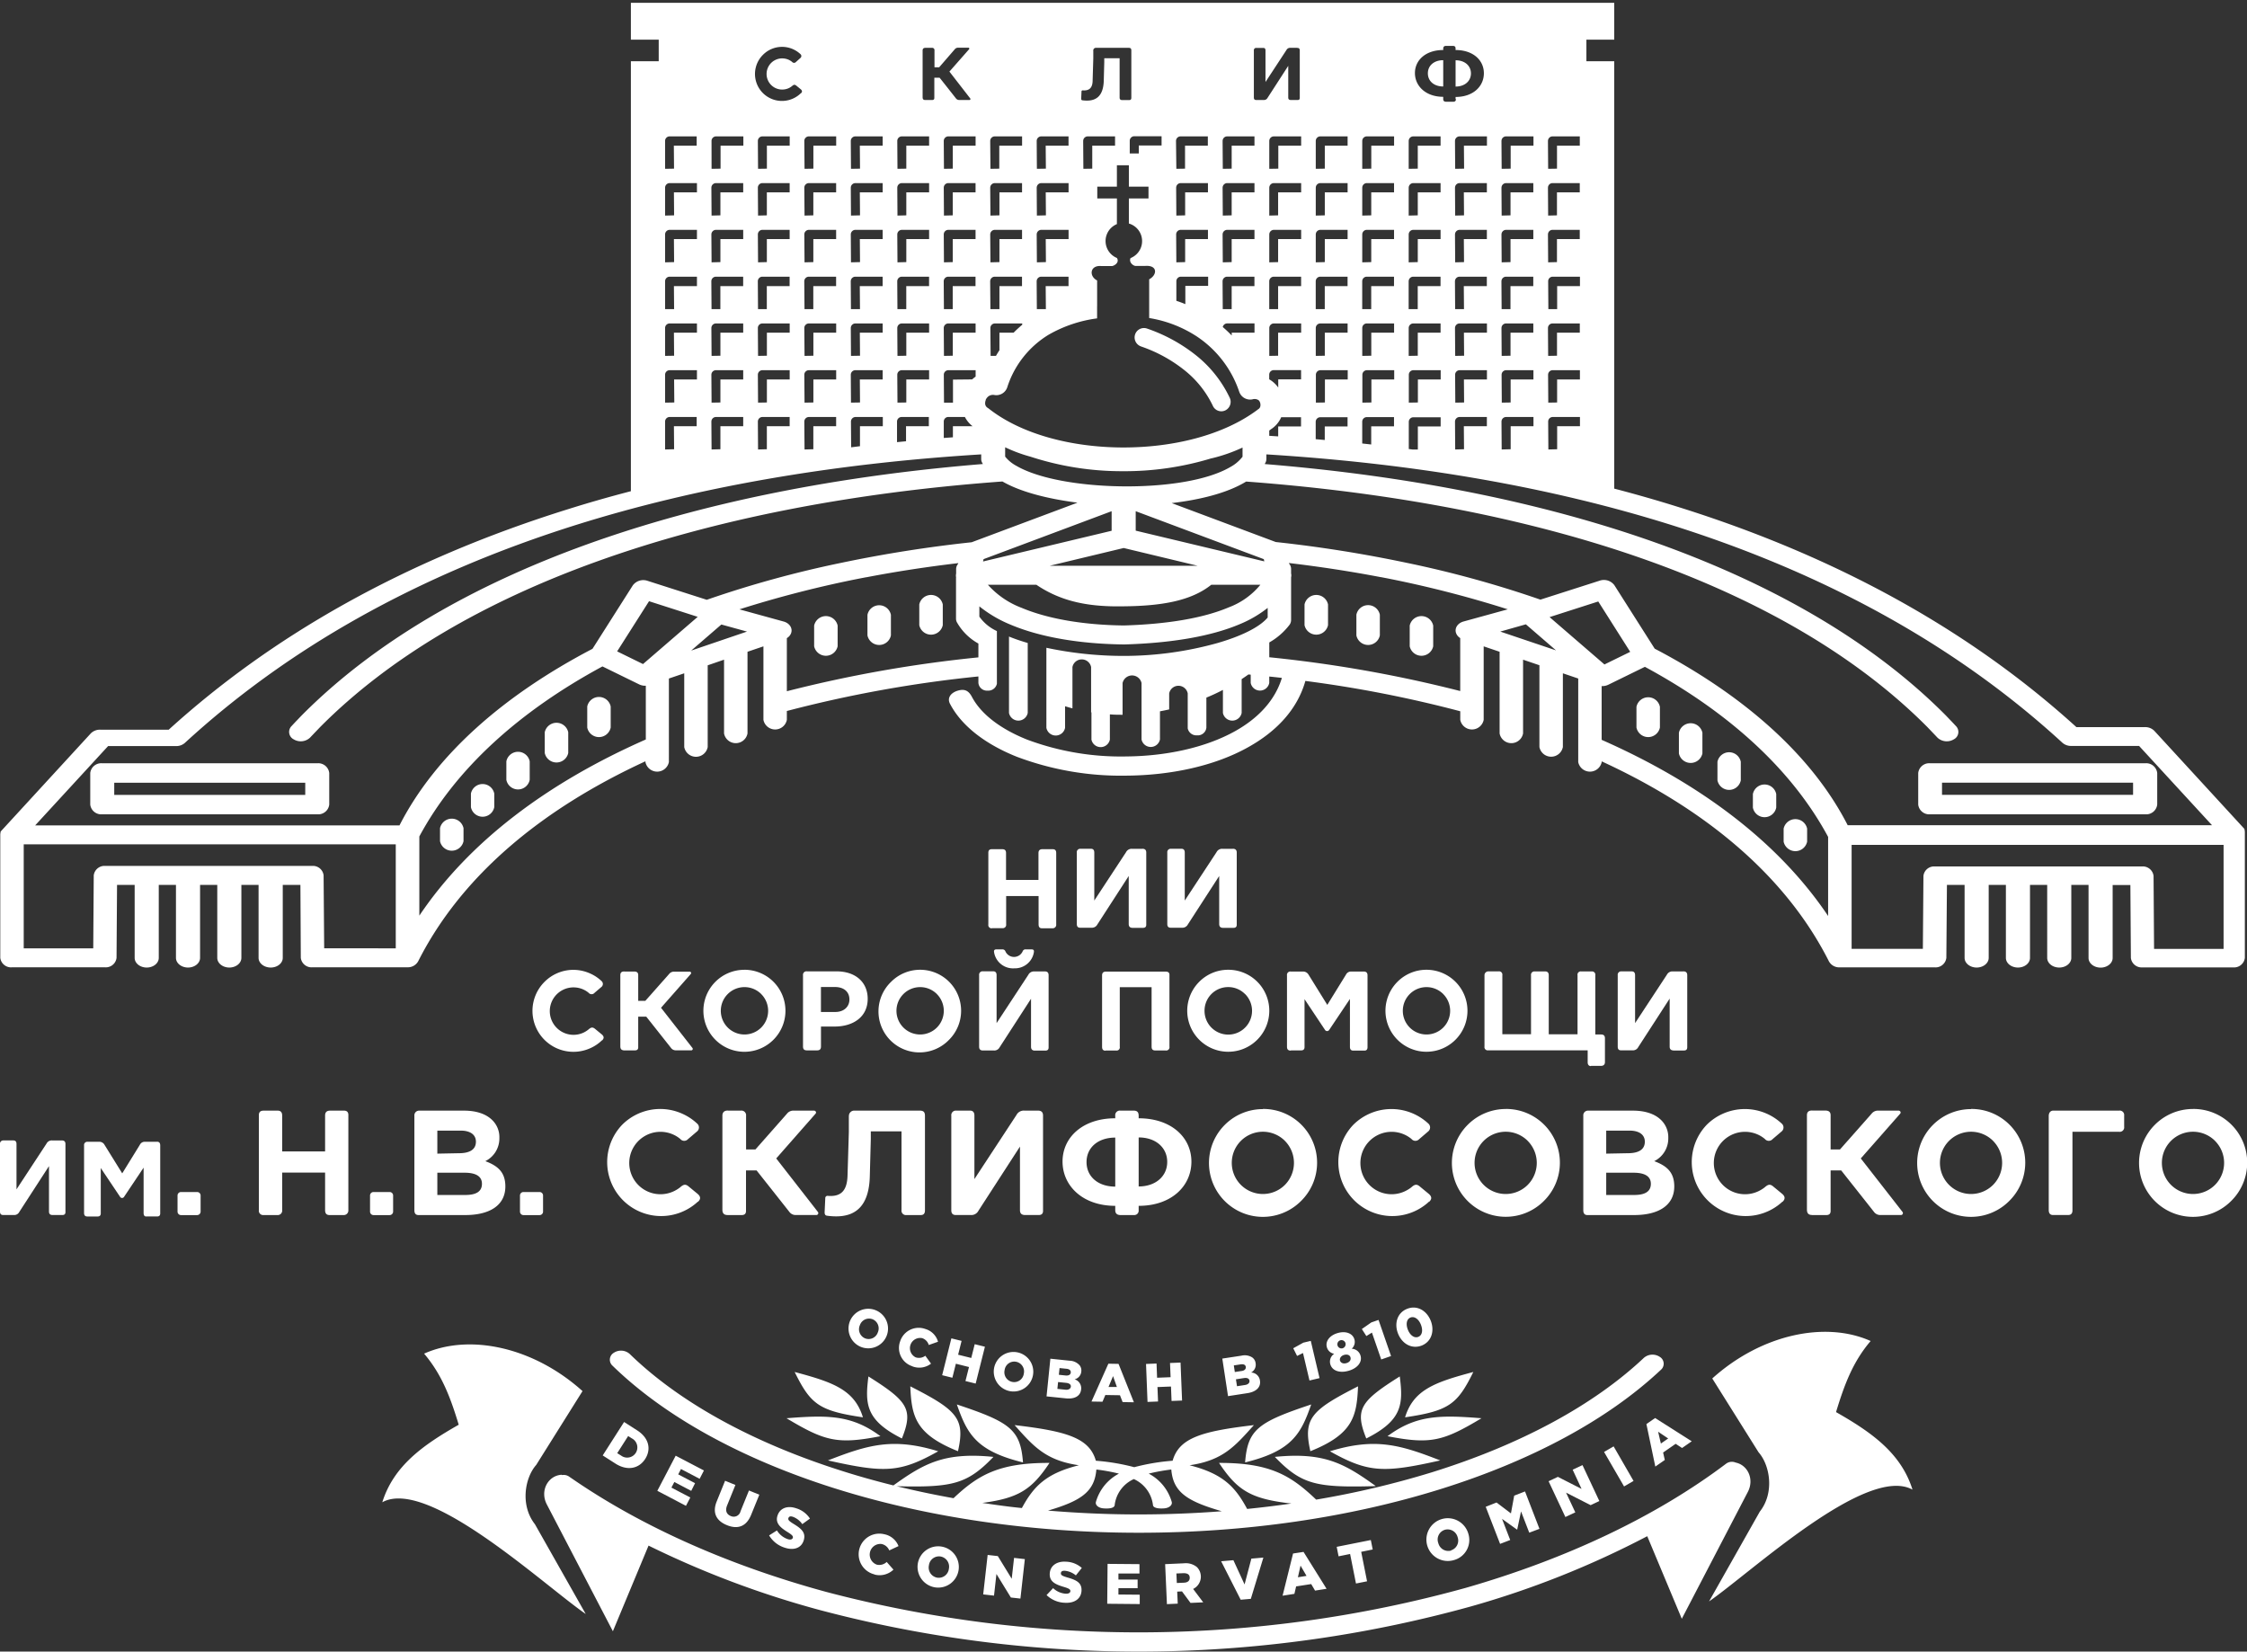 <?xml version="1.0" encoding="UTF-8"?> <svg xmlns="http://www.w3.org/2000/svg" id="Layer_1" data-name="Layer 1" viewBox="0 0 585.36 430.25"><rect x="0" y="0" width="585.36" height="430.25" fill="#333333" stroke="none"/><defs><style>.cls-1,.cls-2{fill:#fff;}.cls-1{fill-rule:evenodd;}</style></defs><path class="cls-1" d="M623,285.56l-.05-7.25a1.19,1.19,0,0,1,1.16-1.21h0l7.12,0v2.4h-5.94l0,6Zm155.48,81.75h-56a2.88,2.88,0,0,0-3.13,2.53v8.23a2.88,2.88,0,0,0,3.13,2.53h56a2.88,2.88,0,0,0,3.13-2.53v-8.23a2.88,2.88,0,0,0-3.13-2.53ZM516.85,258.7a2.47,2.47,0,0,1-1.5-3.13,2.44,2.44,0,0,1,3.1-1.51,42.54,42.54,0,0,1,13.12,7.26A31.35,31.35,0,0,1,540,272.11a2.48,2.48,0,0,1-1.16,3.27,2.42,2.42,0,0,1-3.24-1.18,26.24,26.24,0,0,0-7.15-9.09,37.62,37.62,0,0,0-11.63-6.41ZM550.28,282l2.34.15,0-2.59h5.95v-2.4h-5.17a7,7,0,0,1-2.6,3.09l-.51.38V282Zm12.12.88,2.35.21,0-3.53h5.94v-2.4l-7.13,0h0a1.2,1.2,0,0,0-1.17,1.21l0,4.52ZM574.51,284l2.34.26,0-4.73h5.94v-2.4l-7.12,0h0a1.19,1.19,0,0,0-1.16,1.21l0,5.67Zm12.11,1.44,1,.13H589l0-6h5.94v-2.4l-7.13,0h0a1.2,1.2,0,0,0-1.17,1.21l0,7.11Zm53.54,10.32q8.45,2.2,16.48,4.72c42.94,13.41,77.17,33.12,103.92,57.41h17.77a3.34,3.34,0,0,1,2.56,1l23.36,25.43h0l0,0h0l0,0h0l0,0,0,0h0l0,0,0,0h0v0l0,0h0l0,0h0v0l0,0h0l0,0h0v0l0,0h0v0l0,0h0v0l0,0h0l.06.1h0l0,0h0a1.11,1.11,0,0,0,.07.16v0h0l0,.08v0h0l0,.11h0a2.07,2.07,0,0,1,.06.5V418a2.82,2.82,0,0,1-3.06,2.48H777.75a2.81,2.81,0,0,1-3-2.46l-.13-19H770v19c0,1.39-1.41,2.52-3.14,2.52s-3.14-1.13-3.14-2.52V399h-4.49v19c0,1.39-1.4,2.52-3.14,2.52s-3.14-1.13-3.14-2.52V399h-4.48v19c0,1.39-1.4,2.52-3.14,2.52s-3.14-1.13-3.14-2.52V399h-4.48v19c0,1.39-1.41,2.52-3.14,2.52s-3.14-1.13-3.14-2.52V399h-4.6l-.15,18.79c0,.07,0,.14,0,.2a2.82,2.82,0,0,1-3.06,2.48h-24.7a3.05,3.05,0,0,1-2.93-1.76c-11.25-22.13-32-39.42-59.1-51.9V367a3.12,3.12,0,0,1-6.11,0v-2.9h0v-5.54h0V345.23l-4-1.36V357h0v5.48h0v.59a3.11,3.11,0,0,1-6.11,0v-2.91h0v-5.39h0v-13l-4.26-1.45v13h0v5.35h0v.87a3.11,3.11,0,0,1-6.11,0v-2.86h0v-5.28h0V338.26l-4.15-1.41v13.34h0v5.25h0V356a3.11,3.11,0,0,1-6.1,0v-2.24a316,316,0,0,0-40.35-7.9c-2.1,7.44-7.54,13.14-14.79,17.2-8.85,5-20.43,7.39-31.84,7.47a77,77,0,0,1-28.57-4.93c-8.12-3.25-14.38-8-17.4-13.83-.65-1.26-.07-2.56,1.66-3.25,2-.72,3.1-.25,4,1.35,2.42,4.68,7.62,8.54,14.44,11.27A69.73,69.73,0,0,0,513,365.53c10.26-.08,20.59-2.23,28.41-6.6,5.9-3.3,10.36-7.91,12.17-13.86-1.09-.13-2.19-.25-3.29-.36v1.67a2.46,2.46,0,0,1-4.83,0v-2.15l-.59-.06c-.58.42-1.17.82-1.77,1.22v8.81a2.49,2.49,0,0,1-4.88,0v-6c-1.42.74-2.85,1.41-4.31,2v7.83a2.25,2.25,0,0,1-2.44,2,2.3,2.3,0,0,1-2.42-1.82v-9.1a2.46,2.46,0,0,0-4.83,0v4.17c-.8.18-1.6.34-2.4.49v7.33a2.45,2.45,0,0,1-4.8,0v-6.69h0v-8a2.53,2.53,0,0,0-4.94,0v8.26c-1.11,0-2.21,0-3.31-.11v6.58a2.45,2.45,0,0,1-4.8,0v-7.11h-.09V342.23a2.48,2.48,0,0,0-4.86,0V353c-.65-.17-1.29-.35-1.92-.55v5.62a2.48,2.48,0,0,1-4.87,0v-2.17a2,2,0,0,0,0-.34V337.22a96.83,96.83,0,0,0,20.16,2.12,91.14,91.14,0,0,0,24.4-3.35c6.07-1.76,10.91-4.06,13.09-6.65v-2.51a30.32,30.32,0,0,1-7.27,4.24c-7.59,3.22-18,4.93-30,5.28h-.26c-11.33-.13-21.67-1.87-29.4-5.13a32.84,32.84,0,0,1-8.18-4.79v2.68a11.46,11.46,0,0,0,4.57,3.76.45.45,0,0,0,0,.11v13.59a2.27,2.27,0,0,1-2.4,1.81,2.23,2.23,0,0,1-2.42-2v-1.69a325.57,325.57,0,0,0-49.9,9V356a3.11,3.11,0,0,1-6.1,0v-.53h0v-5.25h0V336.85l-4.15,1.41V351.4h0v5.28h0v2.86a3.11,3.11,0,0,1-6.11,0v-.87h0v-5.35h0v-13L404,341.79v13h0v5.39h0v2.91a3.11,3.11,0,0,1-6.11,0v-.59h0V357h0V343.87l-4,1.36v13.35h0v5.54h0V367a3.12,3.12,0,0,1-6.11,0v-.21c-27.06,12.48-47.85,29.77-59.1,51.9a3.05,3.05,0,0,1-2.93,1.76H301.1A2.82,2.82,0,0,1,298,418c0-.06,0-.13,0-.2L297.9,399h-4.6v19c0,1.39-1.4,2.52-3.14,2.52S287,419.38,287,418V399h-4.48v19c0,1.39-1.41,2.52-3.14,2.52s-3.14-1.13-3.14-2.52V399h-4.48v19c0,1.39-1.41,2.52-3.14,2.52s-3.14-1.13-3.14-2.52V399H261v19c0,1.39-1.4,2.52-3.14,2.52s-3.14-1.13-3.14-2.52V399h-4.59L250,418a2.81,2.81,0,0,1-3,2.46H222.77a2.82,2.82,0,0,1-3.06-2.48V385.94a2.07,2.07,0,0,1,.06-.5h0l0-.11h0v0l0-.08h0v0a1.11,1.11,0,0,0,.07-.16h0l0,0h0l.06-.1h0l0,0v0h0l0,0v0h0l0,0v0h0l0,0h0l0,0v0h0l0,0h0l0,0v0h0l0,0,0,0h0l0,0,0,0h0l0,0h0l0,0h0l23.36-25.43a3.34,3.34,0,0,1,2.56-1h17.77c26.75-24.29,61-44,103.92-57.41q8-2.52,16.48-4.72v-112h7.25v-5.63h-7.25v-9.6H640.16v9.6h-7.25v5.63h7.25v112ZM441.33,285l2.34-.29,0-5.21h5.95v-2.4l-7.13,0h0a1.2,1.2,0,0,0-1.17,1.21l.05,6.7Zm12-1.35,2.34-.23,0-3.92h5.94v-2.4l-7.12,0h0a1.2,1.2,0,0,0-1.17,1.21l0,5.35Zm12.21-1.09,2.34-.17,0-2.89H473a7.23,7.23,0,0,1-2-2.41h-4.34a1.19,1.19,0,0,0-1.16,1.21l0,4.26Zm7.35-15.25.19-.17a7.72,7.72,0,0,1,.72-.56v-1.67h-7.13a1.18,1.18,0,0,0-1.16,1.2l.05,7.25h2.34l0-6Zm6.21-6.14c.29-.5.59-1,.9-1.46l0-4.58h3.7c.71-.72,1.46-1.41,2.24-2.06v-.34h-7.13a1.19,1.19,0,0,0-1.17,1.21l.06,7.24Zm26.34-12.85v3.09a34.42,34.42,0,0,0-12.58,4.23,24.88,24.88,0,0,0-10.78,13.59,3,3,0,0,1-3.36,2.15,2,2,0,0,0-1.69.42,2.42,2.42,0,0,0-.61.84l0,.11a2.08,2.08,0,0,0-.13,1,1.33,1.33,0,0,0,.62.95l.28.19c8.48,6.7,21.59,10.1,34.83,10.15s26.4-3.21,35.22-9.83a1.94,1.94,0,0,1,.29-.21,1.15,1.15,0,0,0,.46-.88,1.84,1.84,0,0,0-.12-.86,1.35,1.35,0,0,0-.39-.56,1.9,1.9,0,0,0-1.56-.2h0a3,3,0,0,1-3.46-2,28,28,0,0,0-11.19-14.48,32,32,0,0,0-12.26-4.7V241.23c2.16-1.15,2.23-3.76-1.08-3.48l-2.42,0c-.69,0-1.86-1-1.35-2.05h0a4.76,4.76,0,0,0-.44-9v-6.53h5.11v-3.07h-5.11v-5.58H510.6v5.58h-5.11v3.07h5.11v6.68a4.77,4.77,0,0,0,0,8.82h0c.8,1.27-.86,2.11-1.31,2.11l-2.72,0c-3-.29-3.31,2.63-1.12,3.75v6.72Zm20.64-1.49c.8.26,1.58.55,2.35.87l0-4.75h5.94v-2.4l-7.12,0h0a1.18,1.18,0,0,0-1.16,1.21l0,5.08Zm12.1,6.83c.81.7,1.59,1.43,2.33,2.21v-.74h5.94v-2.41h-7.13a1.18,1.18,0,0,0-1.14.94Zm12.09,13.62a6.6,6.6,0,0,1,.93.63,7.36,7.36,0,0,1,1.43,1.52l0-2.13,5.95,0v-2.41h-7.13a1.18,1.18,0,0,0-1.17,1.2v1.18Zm-.73,19.56v1.2a2.15,2.15,0,0,1-.41,1.25l0,.07c37.76,3.08,72.83,10,103.14,20.94,30,10.84,55.41,25.59,74.14,44.41l.11.11,1.35,1.41c.23.23.66.69,1.32,1.4a2.16,2.16,0,0,1-.58,3.45,3.54,3.54,0,0,1-4.27-.47c-.16-.18-.61-.65-1.29-1.36l-1.33-1.39-.06-.06c-18.1-18.18-42.7-32.47-71.87-43-30.84-11.12-66.78-18-105.52-20.88l-.4.24c-4.62,2.72-11.46,4.49-19,5.37l27.11,10.14A344.76,344.76,0,0,1,586,315.07a278.78,278.78,0,0,1,34.93,9.61l15.43-4.94h0a3.4,3.4,0,0,1,3.83,1.17l10.51,16.54c23.14,12.12,40.9,27.65,50.28,46h94.91l-19-20.66H759.19a3.36,3.36,0,0,1-2.28-.83h0c-26.26-24.1-60-43.64-102.46-56.91-30.36-9.48-65.19-15.76-104.92-18.21Zm-49.26,12.57c-7.81-1-14.84-2.82-19.48-5.5h-.15c-38.8,2.84-74.79,9.76-105.67,20.89-29.17,10.52-53.77,24.81-71.87,43l-.06.06-1.33,1.39c-.68.71-1.13,1.18-1.29,1.36a3.54,3.54,0,0,1-4.27.47,2.16,2.16,0,0,1-.58-3.45c.66-.71,1.09-1.17,1.32-1.4l1.35-1.41.11-.11c18.73-18.82,44.11-33.57,74.14-44.41,30.32-10.93,65.41-17.87,103.2-20.95a1.76,1.76,0,0,1-.14-.23,2.09,2.09,0,0,1-.31-1.08h0v-1.2c-39.76,2.45-74.6,8.73-105,18.21C327.8,318.33,294.06,337.87,267.8,362h0a3.36,3.36,0,0,1-2.28.83H247.8l-19,20.66h94.91c9.38-18.37,27.14-33.9,50.28-46l10.51-16.54a3.4,3.4,0,0,1,3.83-1.17h0l15.43,4.94a278.78,278.78,0,0,1,34.93-9.61,344.76,344.76,0,0,1,34.08-5.38l27.45-10.27Zm34.89-11.53A77.71,77.71,0,0,1,512,291.22a76.65,76.65,0,0,1-23.91-3.78,39.12,39.12,0,0,1-6.6-2.45v2.43a9.43,9.43,0,0,0,2.9,2.39c5.84,3.41,16.74,5.25,27.8,5.36s22-1.52,28-5.06a10.08,10.08,0,0,0,3.14-2.66v-2.39a41.62,41.62,0,0,1-8.15,2.83Zm20.27,27.25,0,.15a2.15,2.15,0,0,1,.54,1.4v1l0,.17h0a2.12,2.12,0,0,1,0,1V330h0a2.15,2.15,0,0,1-.39,1.21,17.46,17.46,0,0,1-5.29,4.62v3.86a337.83,337.83,0,0,1,49.74,8.8V334.69A2.51,2.51,0,0,1,599,333.5c-.54-1.29.31-2.69,1.91-3.13l11.52-3.17A288.77,288.77,0,0,0,580.35,319l-1-.19-.07,0q-11.61-2.22-23.87-3.67Zm170.12,57.24h49.76v3.16H725.55v-3.16ZM610.47,333,625,337.9l-7.86-6.79L610.47,333Zm27.11,8.58,6.74-3.3L636,325.16l-12.68,4.07,14.25,12.3Zm10.55.61-9.4,4.6a3.6,3.6,0,0,1-1.85.41v14c25.51,11.26,46,26.54,59,45.89v-20.6c-9.54-17.73-26.12-32.63-47.72-44.3Zm15,17.16v5.4a3.13,3.13,0,0,1-6.12,0v-5.4a3.13,3.13,0,0,1,6.12,0Zm10,7.58v4.82a3.1,3.1,0,0,1-6.08,0v-4.82a3.1,3.1,0,0,1,6.08,0Zm9.23,8.4v3.53a3.1,3.1,0,0,1-6.08,0v-3.53a3.1,3.1,0,0,1,6.08,0Zm8.05,9v3.4a3.13,3.13,0,0,1-6.12,0v-3.4a3.13,3.13,0,0,1,6.12,0Zm-38.35-31.69V358a3.12,3.12,0,0,1-6.11,0v-5.4a3.12,3.12,0,0,1,6.11,0Zm49.88,63h18.62l.15-19a2.79,2.79,0,0,1,3-2.45H777.6a2.82,2.82,0,0,1,3.06,2.47,1.48,1.48,0,0,1,0,.21l.13,18.79h18.11v-27.1H702v27.1ZM579.1,328.63V334a3.12,3.12,0,0,1-6.11,0v-5.4a3.12,3.12,0,0,1,6.11,0Zm-13.5-2.7v5.4a3.13,3.13,0,0,1-6.12,0v-5.4a3.13,3.13,0,0,1,6.12,0ZM593,331.44v5.39a3.13,3.13,0,0,1-6.12,0v-5.39a3.13,3.13,0,0,1,6.12,0Zm-57.82-10.63c-5.28,4.22-13,5.53-23,5.61-8.58.15-15.87-1.08-22.55-5.61H477a22.29,22.29,0,0,0,8.77,6c6.92,2.92,16.3,4.48,26.67,4.6,11.07-.33,20.57-1.86,27.32-4.73a19.4,19.4,0,0,0,8.22-5.88Zm-52.73,13.47c1.39.57,2.92,1.1,4.57,1.59l.35.11s0,.1,0,.16v12.13h0v5.93a2.49,2.49,0,0,1-4.88,0V345l0,0V334.28Zm66.41-20.15-33.36-12.49v5.07l33.5,8-.14-.61Zm-80.14,4.78a2.16,2.16,0,0,1,0-1h0l0-.17v-1a2.12,2.12,0,0,1,.54-1.42l0-.15q-12.24,1.44-23.87,3.67l-.07,0-1,.19a288.21,288.21,0,0,0-32.06,8.18l11.52,3.17c1.6.44,2.45,1.84,1.91,3.13a2.51,2.51,0,0,1-1.07,1.19v13.84a337.15,337.15,0,0,1,49.9-8.82v-3.6a14.41,14.41,0,0,1-5.63-5.6h0a2,2,0,0,1-.2-.89l0-10.71Zm62.93-3.05-19.28-4.63-19.29,4.63Zm-22.42-14.22-33.36,12.49-.14.61,33.5-8v-5.07Zm-77.5,29.8a3.13,3.13,0,0,1,6.12,0v5.39a3.13,3.13,0,0,1-6.12,0v-5.39Zm27.39-5.51a3.13,3.13,0,0,1,6.12,0v5.4a3.13,3.13,0,0,1-6.12,0v-5.4Zm-13.5,2.7a3.12,3.12,0,0,1,6.11,0V334a3.12,3.12,0,0,1-6.11,0v-5.4ZM322.74,415.52v-27.1H225.82v27.1h18.11l.13-18.79a1.48,1.48,0,0,1,0-.21,2.82,2.82,0,0,1,3.06-2.47h53.82a2.79,2.79,0,0,1,3,2.45l.15,19Zm49.88-63a3.12,3.12,0,0,1,6.11,0V358a3.12,3.12,0,0,1-6.11,0v-5.4Zm-38.35,31.69a3.13,3.13,0,0,1,6.12,0v3.4a3.13,3.13,0,0,1-6.12,0v-3.4Zm8.05-9a3.1,3.1,0,0,1,6.08,0v3.53a3.1,3.1,0,0,1-6.08,0v-3.53Zm9.23-8.4a3.1,3.1,0,0,1,6.08,0v4.82a3.1,3.1,0,0,1-6.08,0v-4.82Zm10-7.58a3.13,3.13,0,0,1,6.12,0v5.4a3.13,3.13,0,0,1-6.12,0v-5.4Zm15.05-17.16c-21.6,11.67-38.18,26.57-47.72,44.3V407c13-19.35,33.46-34.63,59-45.89v-14a3.6,3.6,0,0,1-1.85-.41l-9.4-4.6Zm10.55-.61,14.25-12.3-12.68-4.07-8.31,13.07,6.74,3.3ZM414.24,333l-6.68-1.84-7.86,6.79L414.24,333ZM299.16,372.38v3.16H249.4v-3.16Zm-52.88-5.07a2.88,2.88,0,0,0-3.13,2.53v8.23a2.88,2.88,0,0,0,3.13,2.53h56a2.88,2.88,0,0,0,3.13-2.53v-8.23a2.88,2.88,0,0,0-3.13-2.53Zm182-174.57a7,7,0,0,1-9.87-10h0a7,7,0,0,1,9.75-.17.65.65,0,0,1,0,1L427,184.61a.66.66,0,0,1-1,0,4.27,4.27,0,0,0-.9-.57,4.21,4.21,0,0,0-1.7-.36,4.06,4.06,0,0,0,0,8.12,4.13,4.13,0,0,0,1.74-.38,4.19,4.19,0,0,0,.82-.52c.43-.38.69-.47,1.14-.11l1.11.91c.43.35.47.7.09,1.07Zm32.31,1.78h1.89c.38,0,.58-.18.56-.61v-5.19h1.38q2.15,2.7,4.28,5.42a1.06,1.06,0,0,0,.81.38h2.67a.25.25,0,0,0,.22-.4l-5.43-7,5.13-5.83a.24.24,0,0,0-.22-.39h-2.64a1.07,1.07,0,0,0-.88.41L464.3,186h-1.22V181.6a.6.6,0,0,0-.67-.67h-1.65c-.51,0-.76.21-.77.65v12.24c0,.46.2.7.64.7Zm138.24-10.35c2.4,0,4,1.43,4,3.42s-1.59,3.43-4,3.43v-6.85Zm0,10.17v-.61c4.59,0,7.37-2.77,7.37-6.18s-2.82-6.05-7.37-6.05v-.35c0-.5-.19-.73-.73-.72H596.3c-.47,0-.69.27-.69.73v.34c-4.57,0-7.37,2.65-7.37,6s2.78,6.19,7.37,6.19v.59c0,.44.21.66.67.69h2a.6.6,0,0,0,.64-.67ZM595.61,191c-2.4,0-4-1.4-4-3.43s1.62-3.42,4-3.42V191Zm-91.16-9.34v2.07l-.17,5.63c0,1.91-.79,2.79-2.56,2.65a.29.29,0,0,0-.34.3l-.08,1.84c0,.28.08.42.31.45a9.51,9.51,0,0,0,1.19.08c2.39,0,4.27-1.19,4.38-5.2l.13-4.84v-1h4v10.26c0,.42.21.63.64.64h1.86c.42,0,.56-.24.55-.64V181.63c0-.48-.16-.69-.7-.7h-8.52a.69.69,0,0,0-.7.75Zm53.08-.73h-1.76a1.06,1.06,0,0,0-1,.57l-5.46,8.33V181.6c0-.43-.19-.65-.58-.65H546.9a.59.59,0,0,0-.62.65v12.29q0,.62.57.63h2a1.05,1.05,0,0,0,1-.56l5.39-8.34v8.26c0,.41.19.63.64.64h1.8c.4,0,.58-.19.56-.6V181.6c0-.44-.21-.65-.66-.65ZM392.9,212.45l0-7.25A1.18,1.18,0,0,1,394,204h7.13v2.41l-5.95,0,.05,6Zm12.11,0L405,205.2a1.18,1.18,0,0,1,1.17-1.2h7.12v2.41l-5.94,0,0,6Zm12.11,0-.05-7.25a1.18,1.18,0,0,1,1.16-1.2h7.13v2.41l-5.94,0,0,6Zm12.11,0-.06-7.25a1.18,1.18,0,0,1,1.17-1.2h7.13v2.41l-5.94,0,0,6Zm12.1,0-.05-7.25a1.18,1.18,0,0,1,1.17-1.2h7.13v2.41l-5.95,0,.05,6Zm12.11,0-.05-7.25a1.18,1.18,0,0,1,1.17-1.2h7.12v2.41l-5.94,0,0,6Zm12.11,0-.05-7.25a1.18,1.18,0,0,1,1.16-1.2h7.13v2.41l-5.94,0,0,6Zm12.11,0-.06-7.25a1.18,1.18,0,0,1,1.17-1.2h7.13v2.41l-5.94,0,0,6Zm12.1,0-.05-7.25a1.18,1.18,0,0,1,1.17-1.2H498v2.41l-5.95,0,.05,6Zm12.11,0-.05-7.25A1.18,1.18,0,0,1,503,204h7.12v2.41l-5.94,0,0,6Zm12.08-4,0-3.29a1.18,1.18,0,0,1,1.16-1.2h7.13v2.41l-5.94,0v2.08Zm12.14,4L526,205.2a1.18,1.18,0,0,1,1.16-1.2h7.13v2.41l-5.94,0,0,6Zm12.1,0-.05-7.25a1.18,1.18,0,0,1,1.17-1.2h7.13v2.41l-5.94,0,0,6Zm12.11,0,0-7.25a1.18,1.18,0,0,1,1.17-1.2h7.13v2.41l-5.95,0,0,6Zm12.11,0,0-7.25a1.18,1.18,0,0,1,1.17-1.2h7.12v2.41l-5.94,0,0,6Zm12.11,0,0-7.25a1.18,1.18,0,0,1,1.16-1.2h7.13v2.41l-5.94,0,0,6Zm12.1,0,0-7.25a1.18,1.18,0,0,1,1.17-1.2h7.13v2.41l-5.94,0,0,6Zm12.11,0-.05-7.25a1.18,1.18,0,0,1,1.17-1.2H607v2.41l-6,0,.05,6Zm12.11,0-.05-7.25A1.18,1.18,0,0,1,612,204h7.12v2.41l-5.94,0,0,6Zm12.11,0-.05-7.25a1.18,1.18,0,0,1,1.16-1.2h7.13v2.41l-5.94,0,0,6ZM392.9,224.63l0-7.25a1.2,1.2,0,0,1,1.17-1.21h0l7.13,0v2.4H395.2l.05,6Zm12.11,0-.05-7.25a1.2,1.2,0,0,1,1.17-1.21h0l7.12,0v2.4h-5.94l0,6Zm12.11,0-.05-7.25a1.19,1.19,0,0,1,1.16-1.21h0l7.12,0v2.4h-5.94l0,6Zm12.11,0-.06-7.25a1.2,1.2,0,0,1,1.17-1.21h0l7.12,0v2.4h-5.94l0,6Zm12.1,0-.05-7.25a1.2,1.2,0,0,1,1.17-1.21h0l7.13,0v2.4h-5.95l.05,6Zm12.11,0-.05-7.25a1.2,1.2,0,0,1,1.17-1.21h0l7.12,0v2.4h-5.94l0,6Zm12.11,0-.05-7.25a1.19,1.19,0,0,1,1.16-1.21h0l7.12,0v2.4h-5.94l0,6Zm12.11,0-.06-7.25a1.2,1.2,0,0,1,1.17-1.21h0l7.12,0v2.4H480l0,6Zm12.1,0-.05-7.25a1.2,1.2,0,0,1,1.17-1.21h0l7.13,0v2.4h-5.95l.05,6Zm36.33,0-.05-7.25a1.19,1.19,0,0,1,1.16-1.21h0l7.12,0v2.4h-5.94l0,6Zm12.1,0-.05-7.25a1.2,1.2,0,0,1,1.17-1.21h0l7.13,0v2.4H540.5l0,6Zm12.11,0,0-7.25a1.2,1.2,0,0,1,1.17-1.21h0l7.13,0v2.4H552.6l0,6Zm12.11,0,0-7.25a1.2,1.2,0,0,1,1.17-1.21h0l7.12,0v2.4h-5.94l0,6Zm12.11,0,0-7.25a1.19,1.19,0,0,1,1.16-1.21h0l7.12,0v2.4h-5.94l0,6Zm12.1,0,0-7.25a1.2,1.2,0,0,1,1.17-1.21h0l7.13,0v2.4h-5.94l0,6Zm12.11,0-.05-7.25a1.2,1.2,0,0,1,1.17-1.21h0l7.13,0v2.4h-6l.05,6Zm12.11,0-.05-7.25a1.2,1.2,0,0,1,1.17-1.21h0l7.12,0v2.4h-5.94l0,6Zm12.11,0-.05-7.25a1.19,1.19,0,0,1,1.16-1.21h0l7.12,0v2.4h-5.94l0,6ZM392.9,236.81l0-7.25a1.19,1.19,0,0,1,1.17-1.21h0l7.13,0v2.4H395.2l.05,6Zm12.11,0-.05-7.25a1.19,1.19,0,0,1,1.17-1.21h0l7.12,0v2.4h-5.94l0,6Zm12.11,0-.05-7.25a1.18,1.18,0,0,1,1.16-1.21h0l7.12,0v2.4h-5.94l0,6Zm12.11,0-.06-7.25a1.19,1.19,0,0,1,1.17-1.21h0l7.12,0v2.4h-5.94l0,6Zm12.1,0-.05-7.25a1.19,1.19,0,0,1,1.17-1.21h0l7.13,0v2.4h-5.95l.05,6Zm12.11,0-.05-7.25a1.19,1.19,0,0,1,1.17-1.21h0l7.12,0v2.4h-5.94l0,6Zm12.11,0-.05-7.25a1.18,1.18,0,0,1,1.16-1.21h0l7.12,0v2.4h-5.94l0,6Zm12.11,0-.06-7.25a1.19,1.19,0,0,1,1.17-1.21h0l7.12,0v2.4H480l0,6Zm12.1,0-.05-7.25a1.19,1.19,0,0,1,1.17-1.21h0l7.13,0v2.4h-5.95l.05,6Zm36.33,0-.05-7.25a1.18,1.18,0,0,1,1.16-1.21h0l7.12,0v2.4h-5.94l0,6Zm12.1,0-.05-7.25a1.19,1.19,0,0,1,1.17-1.21h0l7.13,0v2.4H540.5l0,6Zm12.11,0,0-7.25a1.19,1.19,0,0,1,1.17-1.21h0l7.13,0v2.4H552.6l0,6Zm12.11,0,0-7.25a1.19,1.19,0,0,1,1.17-1.21h0l7.12,0v2.4h-5.94l0,6Zm12.11,0,0-7.25a1.18,1.18,0,0,1,1.16-1.21h0l7.12,0v2.4h-5.94l0,6Zm12.1,0,0-7.25a1.19,1.19,0,0,1,1.17-1.21h0l7.13,0v2.4h-5.94l0,6Zm12.11,0-.05-7.25a1.19,1.19,0,0,1,1.17-1.21h0l7.13,0v2.4h-6l.05,6Zm12.11,0-.05-7.25a1.19,1.19,0,0,1,1.17-1.21h0l7.12,0v2.4h-5.94l0,6Zm12.11,0-.05-7.25a1.18,1.18,0,0,1,1.16-1.21h0l7.12,0v2.4h-5.94l0,6ZM392.9,249l0-7.24a1.19,1.19,0,0,1,1.17-1.21h0l7.13,0V243H395.2l.05,6ZM405,249l-.05-7.24a1.19,1.19,0,0,1,1.17-1.21h0l7.12,0V243h-5.94l0,6Zm12.11,0-.05-7.24a1.18,1.18,0,0,1,1.16-1.21h0l7.12,0V243h-5.94l0,6Zm12.11,0-.06-7.24a1.19,1.19,0,0,1,1.17-1.21h0l7.12,0V243h-5.94l0,6Zm12.1,0-.05-7.24a1.19,1.19,0,0,1,1.17-1.21h0l7.13,0V243h-5.95l.05,6Zm12.11,0-.05-7.24a1.19,1.19,0,0,1,1.17-1.21h0l7.12,0V243h-5.94l0,6Zm12.11,0-.05-7.24a1.18,1.18,0,0,1,1.16-1.21h0l7.12,0V243h-5.94l0,6Zm12.11,0-.06-7.24a1.19,1.19,0,0,1,1.17-1.21h0l7.12,0V243H480l0,6Zm12.1,0-.05-7.24a1.19,1.19,0,0,1,1.17-1.21h0l7.13,0V243h-5.95l.05,6Zm48.43,0-.05-7.24a1.19,1.19,0,0,1,1.17-1.21h0l7.13,0V243H540.5l0,6Zm12.11,0,0-7.24a1.19,1.19,0,0,1,1.17-1.21h0l7.13,0V243H552.6l0,6Zm12.11,0,0-7.24a1.19,1.19,0,0,1,1.17-1.21h0l7.12,0V243h-5.94l0,6Zm12.11,0,0-7.24a1.18,1.18,0,0,1,1.16-1.21h0l7.12,0V243h-5.94l0,6Zm12.1,0,0-7.24a1.19,1.19,0,0,1,1.17-1.21h0l7.13,0V243h-5.94l0,6Zm12.11,0-.05-7.24a1.19,1.19,0,0,1,1.17-1.21h0l7.13,0V243h-6l.05,6Zm12.11,0-.05-7.24a1.19,1.19,0,0,1,1.17-1.21h0l7.12,0V243h-5.94l0,6ZM623,249l-.05-7.24a1.18,1.18,0,0,1,1.16-1.21h0l7.12,0V243h-5.94l0,6ZM392.9,261.18l0-7.24a1.19,1.19,0,0,1,1.17-1.21h7.13v2.41H395.2l.05,6Zm12.11,0-.05-7.24a1.19,1.19,0,0,1,1.17-1.21h7.12v2.41h-5.94l0,6Zm12.11,0-.05-7.24a1.18,1.18,0,0,1,1.16-1.21h7.13v2.41h-5.94l0,6Zm12.11,0-.06-7.24a1.19,1.19,0,0,1,1.17-1.21h7.13v2.41h-5.94l0,6Zm12.1,0-.05-7.24a1.19,1.19,0,0,1,1.17-1.21h7.13v2.41h-5.95l.05,6Zm12.11,0-.05-7.24a1.19,1.19,0,0,1,1.17-1.21h7.12v2.41h-5.94l0,6Zm12.11,0-.05-7.24a1.18,1.18,0,0,1,1.16-1.21h7.13v2.41h-5.94l0,6Zm84.75,0,0-7.24a1.19,1.19,0,0,1,1.17-1.21h7.13v2.41H552.6l0,6Zm12.11,0,0-7.24a1.19,1.19,0,0,1,1.17-1.21h7.12v2.41h-5.94l0,6Zm12.11,0,0-7.24a1.18,1.18,0,0,1,1.16-1.21h7.13v2.41h-5.94l0,6Zm12.1,0,0-7.24a1.19,1.19,0,0,1,1.17-1.21h7.13v2.41h-5.94l0,6Zm12.11,0-.05-7.24a1.19,1.19,0,0,1,1.17-1.21H607v2.41h-6l.05,6Zm12.11,0-.05-7.24a1.19,1.19,0,0,1,1.17-1.21h7.12v2.41h-5.94l0,6Zm12.11,0-.05-7.24a1.18,1.18,0,0,1,1.16-1.21h7.13v2.41h-5.94l0,6ZM392.9,273.36l0-7.25a1.18,1.18,0,0,1,1.17-1.2h7.13v2.41l-5.95,0,.05,6Zm12.11,0-.05-7.25a1.18,1.18,0,0,1,1.17-1.2h7.12v2.41l-5.94,0,0,6Zm12.11,0-.05-7.25a1.18,1.18,0,0,1,1.16-1.2h7.13v2.41l-5.94,0,0,6Zm12.11,0-.06-7.25a1.18,1.18,0,0,1,1.17-1.2h7.13v2.41l-5.94,0,0,6Zm12.1,0-.05-7.25a1.18,1.18,0,0,1,1.17-1.2h7.13v2.41l-5.95,0,.05,6Zm12.11,0-.05-7.25a1.18,1.18,0,0,1,1.17-1.2h7.12v2.41l-5.94,0,0,6Zm109,0,0-7.25a1.18,1.18,0,0,1,1.17-1.2h7.12v2.41l-5.94,0,0,6Zm12.11,0,0-7.25a1.18,1.18,0,0,1,1.16-1.2h7.13v2.41l-5.94,0,0,6Zm12.1,0,0-7.25a1.18,1.18,0,0,1,1.17-1.2h7.13v2.41l-5.94,0,0,6Zm12.11,0-.05-7.25a1.18,1.18,0,0,1,1.17-1.2H607v2.41l-6,0,.05,6Zm12.11,0-.05-7.25a1.18,1.18,0,0,1,1.17-1.2h7.12v2.41l-5.94,0,0,6Zm12.11,0-.05-7.25a1.18,1.18,0,0,1,1.16-1.2h7.13v2.41l-5.94,0,0,6ZM392.9,285.56l0-7.25A1.2,1.2,0,0,1,394,277.1h0l7.13,0v2.4H395.2l.05,6Zm12.11,0-.05-7.25a1.2,1.2,0,0,1,1.17-1.21h0l7.12,0v2.4h-5.94l0,6Zm12.11,0-.05-7.25a1.19,1.19,0,0,1,1.16-1.21h0l7.12,0v2.4h-5.94l0,6Zm12.11,0-.06-7.25a1.2,1.2,0,0,1,1.17-1.21h0l7.12,0v2.4h-5.94l0,6Zm169.5,0-.05-7.25a1.2,1.2,0,0,1,1.17-1.21h0l7.13,0v2.4h-6l.05,6Zm12.11,0-.05-7.25A1.2,1.2,0,0,1,612,277.1h0l7.12,0v2.4h-5.94l0,6Z" transform="translate(-219.64 -168.47)"></path><path class="cls-2" d="M366,552.74a2.53,2.53,0,0,1,1.91.4l.31.22h0l.33.22c18.25,12.59,40.93,22.68,66.36,29.6a319.26,319.26,0,0,0,166.56-1.06c26.32-7.57,49.58-18.59,67.82-32.34a2.52,2.52,0,0,1,2.5-.3c3.11.63,4.94,4.3,3.15,7.69l-17.18,33-9-21.51a238.28,238.28,0,0,1-45.95,18.3A324.34,324.34,0,0,1,433.59,588a245.81,245.81,0,0,1-45-16.89l-9.29,22.31-17.19-33c-1.9-3.6.3-7.53,3.78-7.76l.09,0Zm195-6.22c11.13-4.46,12.08-9.08,12.42-16.9-12.27,6.23-14.33,8.42-12.42,16.9ZM551.74,548c12.92-1.31,18.25,1.81,26.31,7.61-15.54.44-19.3-.36-26.31-7.61Zm23.83-4.8c9.47-4.76,9.62-9,8.72-16.16-10.23,6.44-11.78,8.57-8.72,16.16Zm-9.47,3.34c11.83-3.64,18.36-1.66,28.73,2.38-14.74,3.3-18.71,3.24-28.73-2.38Zm15-3.93c7.5-5.6,13.87-5.52,24.48-4.68-10,6-13.27,6.86-24.48,4.68Zm4.57-4.92c2.21-7.21,7.85-9.16,17.78-11.81-4.12,8.36-6.29,10.13-17.78,11.81ZM544,549.44c12.23-3,14.55-7.45,17.22-15.1-13.87,4.62-16.55,6.53-17.22,15.1Zm-6.86.13c13.45-.06,18.84,3.34,25.37,9.56A236,236,0,0,0,592.7,552c22.65-7.05,41.85-17.24,55.18-29.8a3.42,3.42,0,0,1,4.14-.26,2.08,2.08,0,0,1,.32,3.35c-14,13.17-34,23.8-57.55,31.14s-50.44,11.33-78.47,11.33c-28.45,0-55.8-4.15-79.46-11.64s-43.86-18.43-57.68-31.9a2.09,2.09,0,0,1,.38-3.35,3.41,3.41,0,0,1,4.12.31C396.85,534,416.12,544.42,439,551.66c4.33,1.38,8.8,2.63,13.38,3.77,7.92-5.69,13.28-8.73,26.06-7.43-6.84,7.08-10.59,8-25.21,7.64,4.82,1.17,9.76,2.22,14.81,3.12,6.35-6,11.8-9.25,25-9.19-4.57,6.88-8,9.18-17.5,10.42,3.4.5,6.84,1,10.31,1.33,3-5.54,6.2-9,14.85-11.14-8.64-1.26-11.79-4.88-16.75-10.46,13.45,1.58,19.48,3.3,21.17,9.28a55.9,55.9,0,0,1,10,1.68,55.9,55.9,0,0,1,10-1.68c1.69-6,7.72-7.7,21.17-9.28-5,5.58-8.11,9.2-16.76,10.46,8.79,2.22,11.94,5.7,15,11.38q5.84-.59,11.53-1.41c-10.55-1.19-14.07-3.38-18.85-10.58Zm.76,12.58c-9-2.6-12.64-4.94-13.13-10.86a47.48,47.48,0,0,0-5.88,1.07,12.06,12.06,0,0,1,6,7.38c.2.8-.64,1.54-1.88,1.66s-2.81,0-3-.75a8.55,8.55,0,0,0-5-6.87,8.53,8.53,0,0,0-5,6.87c-.2.79-1.77.87-3,.75s-2.08-.86-1.88-1.66a12.06,12.06,0,0,1,6-7.38,47.48,47.48,0,0,0-5.88-1.07c-.48,5.8-4,8.17-12.6,10.7,7.71.64,15.57,1,23.53,1,7.29,0,14.51-.28,21.6-.82Zm-68.7-15.63c-11.13-4.46-12.08-9.08-12.42-16.9,12.26,6.23,14.33,8.42,12.42,16.9Zm-14.61-3.32c-9.47-4.76-9.62-9-8.72-16.16,10.23,6.44,11.77,8.57,8.72,16.16Zm9.46,3.34c-11.82-3.64-18.36-1.66-28.72,2.38,14.73,3.3,18.71,3.24,28.72-2.38ZM449,542.61c-7.49-5.6-13.86-5.52-24.47-4.68,10,6,13.27,6.86,24.47,4.68Zm-4.56-4.92c-2.21-7.21-7.85-9.16-17.78-11.81,4.12,8.36,6.29,10.13,17.78,11.81Zm41.7,11.75c-12.23-3-14.55-7.45-17.23-15.1,13.88,4.62,16.56,6.53,17.23,15.1ZM330.08,521.12c11.85-5.33,28.57-1.74,41.31,9.74l-12.06,19.23c-2.95,3.32-4.24,10.49-.33,15.46l13.23,23.38c-11.09-7.68-41.1-35.68-53-29.11,3-9.59,10.79-15,19.91-20.2-2.15-7.07-4.35-13-9-18.5ZM707,517.83c-11.84-5.32-28.57-1.74-41.3,9.74l12.06,19.23c2.94,3.32,4.23,10.5.32,15.46l-13.22,23.39c11.09-7.68,41.09-35.68,53-29.12-3-9.59-10.79-15-19.92-20.2,2.15-7.06,4.35-13.05,9-18.5Z" transform="translate(-219.64 -168.47)"></path><path class="cls-2" d="M376.65,547.62l3.31,2.12c3.13,2,6.15,1.31,7.76-1.21s1-5.48-2.14-7.47l-3.36-2.15-5.57,8.71Zm3.78-.59,2.85-4.46,1,.63a2.65,2.65,0,1,1-2.85,4.45l-1-.62Zm10.48,9.82,7.43,3.9,1.13-2.17L394.55,556l.76-1.46,4.4,2.31,1-2-4.39-2.3.72-1.39,4.86,2.55,1.12-2.17-7.36-3.85-4.79,9.16ZM409,565.78c2.72,1.11,5,.47,6.29-2.62l2.16-5.31-2.7-1.1-2.19,5.4A1.82,1.82,0,0,1,410,563.4c-1.07-.43-1.5-1.38-.94-2.76l2.16-5.33-2.69-1.09-2.18,5.38c-1.22,3-.07,5.08,2.65,6.18Zm15,5.85c2.37.81,4.36.16,5-1.84s-.52-3.06-2.6-4.32c-1.25-.77-1.52-1.08-1.37-1.53s.55-.55,1.2-.32a5.1,5.1,0,0,1,2.41,1.9l2-1.45a6.51,6.51,0,0,0-3.58-2.68c-2.35-.8-4.23,0-4.85,1.84-.7,2,.71,3.18,2.63,4.37,1.22.76,1.47,1.09,1.33,1.5s-.63.56-1.36.31a5.31,5.31,0,0,1-2.77-2.25L420,568.45a7.19,7.19,0,0,0,4,3.18Zm23.39,7a5.2,5.2,0,0,0,5-1.26l-1.76-2a2.81,2.81,0,0,1-2.55.71,2.78,2.78,0,0,1,1.22-5.39,2.78,2.78,0,0,1,2,1.67l2.41-1.12a5,5,0,0,0-3.75-3.1,5.38,5.38,0,1,0-2.5,10.47ZM463.3,582a5.38,5.38,0,1,0-4.56-6.23A5.41,5.41,0,0,0,463.3,582Zm.47-2.54a2.68,2.68,0,0,1-2.14-3.2,2.64,2.64,0,0,1,3.05-2.31,2.69,2.69,0,0,1,2.15,3.2,2.65,2.65,0,0,1-3.06,2.31Zm12,4.36,2.82.32.63-5.64,3.76,6.13,2.49.28,1.15-10.28-2.81-.32-.61,5.44-3.62-5.91-2.65-.3-1.16,10.28ZM497,586c2.51.16,4.25-1,4.38-3.1s-1.31-2.82-3.65-3.48c-1.41-.42-1.75-.64-1.72-1.12s.38-.67,1.07-.63a5.22,5.22,0,0,1,2.83,1.2l1.55-1.94a6.52,6.52,0,0,0-4.16-1.63c-2.48-.15-4.08,1.15-4.19,3.06-.14,2.16,1.52,2.88,3.69,3.52,1.38.41,1.7.66,1.68,1.09s-.46.71-1.23.67a5.35,5.35,0,0,1-3.27-1.45l-1.7,1.81a7.19,7.19,0,0,0,4.72,2Zm11.17.26,8.38.08,0-2.44-5.55-.05,0-1.64,5,0,0-2.26-5,0v-1.57l5.48,0,0-2.44-8.31-.07-.09,10.34Zm15.42.1,2.86-.13-.14-3.13,1.25-.06,2.22,3,3.31-.15-2.63-3.49a3.55,3.55,0,0,0,1-5.68,4.56,4.56,0,0,0-3.41-1l-4.88.22.46,10.34Zm2.62-5.51-.11-2.48,1.87-.08c1,0,1.57.34,1.6,1.15s-.5,1.28-1.47,1.33l-1.89.08Zm16.63,4.36,2.65-.23,3.27-10.75-3.13.27-1.77,6.73-2.91-6.32-3.19.28,5.08,10Zm11-1.06,3-.47.45-1.94,3.93-.61,1,1.7,3-.47-6-9.61-2.73.42-2.73,11Zm3.9-4.74.7-3.09L560,579l-2.29.36Zm15.22,1.56,2.81-.56-1.53-7.68,3-.61-.49-2.46-8.89,1.77.49,2.47,3-.61,1.53,7.68Zm25.44-6.09a5.42,5.42,0,0,0,3.78-6.77,5.57,5.57,0,1,0-3.78,6.77Zm-.72-2.48a2.69,2.69,0,0,1-3.34-1.91A2.65,2.65,0,0,1,596,567a2.69,2.69,0,0,1,3.36,1.9,2.66,2.66,0,0,1-1.71,3.44Zm12.77-1.75,2.61-1-2.13-5.51,3.9,2.8.05,0,1-4.74,2.14,5.54,2.66-1L616.92,557l-2.82,1.09-.85,4.63-3.75-2.84L606.68,561l3.74,9.65Zm17-7,2.57-1.2-2.41-5.14,6.4,3.26,2.27-1.07-4.39-9.36-2.56,1.2,2.32,5-6.17-3.14-2.42,1.14,4.39,9.36Zm15.25-7.94,2.49-1.45-5.19-9-2.49,1.45,5.19,8.95Zm8.16-5.19,2.47-1.72-.44-1.94,3.27-2.27,1.67,1.09,2.52-1.75-9.54-6.06-2.27,1.58,2.32,11.07Zm1.45-6-.72-3.08,2.62,1.76-1.9,1.32Z" transform="translate(-219.64 -168.47)"></path><path class="cls-1" d="M507.62,442.14h2.81a.83.83,0,0,0,.92-1v-15.5h8.29v15.48c0,.69.29,1,.94,1h2.71a.85.85,0,0,0,1-1V422.58c.05-.73-.31-1-1-1H507.74c-.64,0-1,.3-1,1v18.6c0,.68.28,1,.9,1Z" transform="translate(-219.64 -168.47)"></path><path class="cls-1" d="M429.74,442.1h2.77c.7,0,1-.34,1-1v-5.21h3.56c4.78,0,8.61-2.46,8.61-7.22,0-4.26-3.07-7.16-8.16-7.16h-7.69a.9.9,0,0,0-1,1v18.58c0,.72.34,1,.93,1Zm3.76-10v-6.51h3.62c2.34,0,3.8,1.23,3.8,3.26,0,1.82-1.37,3.25-3.71,3.25Z" transform="translate(-219.64 -168.47)"></path><path class="cls-1" d="M242.53,485.37h2.55c.58,0,.84-.32.81-.92v-11.7l5.05,7.53a.6.6,0,0,0,1,0l5.11-7.63v11.79c0,.61.21,1,.83.92h2.75c.53,0,.78-.32.75-.91V466.85c0-.64-.29-1-.93-.94h-3.05a1.39,1.39,0,0,0-1.32.78l-4.6,7.45-4.61-7.43a1.53,1.53,0,0,0-1.42-.8h-3a.84.84,0,0,0-.91.93v17.61c0,.59.24.94.91.92Z" transform="translate(-219.64 -168.47)"></path><path class="cls-1" d="M555.93,442.1h2.69c.62,0,.9-.34.86-1V428.76l5.33,8a.64.64,0,0,0,1.1,0l5.4-8.06v12.46c0,.64.23,1,.89,1h2.9c.55,0,.82-.34.79-1v-18.6c0-.67-.31-1-1-1h-3.23a1.47,1.47,0,0,0-1.39.82l-4.86,7.87-4.87-7.85a1.64,1.64,0,0,0-1.5-.84h-3.13a.88.88,0,0,0-1,1v18.6c0,.63.26,1,1,1Z" transform="translate(-219.64 -168.47)"></path><path class="cls-1" d="M235.74,465.56h-2.52a1.52,1.52,0,0,0-1.46.82l-7.82,11.92V466.49c0-.62-.27-.93-.82-.93h-2.6a.84.84,0,0,0-.88.93v17.6c0,.59.25.89.81.9h2.82a1.46,1.46,0,0,0,1.4-.81l7.73-11.93v11.82c0,.59.27.91.91.92h2.58c.57,0,.83-.28.8-.86V466.49c0-.63-.31-.93-.95-.93Z" transform="translate(-219.64 -168.47)"></path><path class="cls-1" d="M658.08,421.53h-2.67a1.61,1.61,0,0,0-1.54.87L645.59,435V422.52q0-1-.87-1H642a.88.88,0,0,0-.93,1v18.63c0,.62.26.94.86.94h3a1.55,1.55,0,0,0,1.49-.85l8.18-12.63v12.52c0,.62.29.95,1,1h2.73c.59,0,.87-.29.85-.91V422.52c0-.67-.33-1-1-1Z" transform="translate(-219.64 -168.47)"></path><path class="cls-1" d="M478.08,410.26h2.72a.87.87,0,0,0,.95-1V401.9h8.45v7.39c0,.61.25,1,.83,1h2.82a.9.9,0,0,0,.94-1V390.69c0-.68-.27-1-.94-1h-2.68c-.64,0-1,.32-1,1v7h-8.45v-7c0-.66-.28-1-1-1h-2.69c-.65,0-.94.31-.92,1v18.61a.85.85,0,0,0,.92,1Z" transform="translate(-219.64 -168.47)"></path><path class="cls-1" d="M540.77,389.59H538.1a1.6,1.6,0,0,0-1.54.87l-8.28,12.61V390.58c0-.66-.28-1-.87-1h-2.75a.88.88,0,0,0-.93,1V409.2c0,.62.27.94.86.95h3a1.59,1.59,0,0,0,1.49-.85l8.17-12.63v12.51c0,.62.29,1,1,1h2.73c.59,0,.87-.29.84-.91V390.58c0-.67-.32-1-1-1Z" transform="translate(-219.64 -168.47)"></path><path class="cls-1" d="M517.2,389.59h-2.67a1.61,1.61,0,0,0-1.54.87l-8.28,12.61V390.58c0-.66-.28-1-.87-1h-2.75a.88.88,0,0,0-.93,1V409.2c0,.62.27.94.86.95h3a1.59,1.59,0,0,0,1.49-.85l8.17-12.63v12.51c0,.62.29,1,1,1h2.73c.59,0,.87-.29.84-.91V390.58c0-.67-.32-1-1-1Z" transform="translate(-219.64 -168.47)"></path><path class="cls-1" d="M491.75,421.54h-2.67a1.61,1.61,0,0,0-1.55.87L479.26,435v-12.5c0-.65-.29-1-.88-1h-2.74a.88.88,0,0,0-.93,1v18.63c0,.62.26.94.86,1h3a1.56,1.56,0,0,0,1.49-.85l8.17-12.63v12.51c0,.62.3,1,1,1h2.73c.6,0,.88-.29.85-.91V422.53c0-.68-.32-1-1-1Zm-7.95-.82a5,5,0,0,0,5.17-4.16c.08-.52-.05-.77-.61-.77H486.9a.77.77,0,0,0-.83.46,2.46,2.46,0,0,1-4.51.06.81.81,0,0,0-.87-.52h-1.51c-.44,0-.68.22-.57.78a5,5,0,0,0,5.19,4.16Z" transform="translate(-219.64 -168.47)"></path><path class="cls-1" d="M316.94,479h4.21a.9.9,0,0,1,.9.9v4.21a.91.91,0,0,1-.9.9h-4.21a.9.9,0,0,1-.9-.9v-4.21a.9.9,0,0,1,.9-.9Z" transform="translate(-219.64 -168.47)"></path><path class="cls-1" d="M684,481.49a14.06,14.06,0,0,1-19.75-20h0a14.08,14.08,0,0,1,19.52-.34,1.34,1.34,0,0,1,.07,2l-2.44,2.08a1.32,1.32,0,0,1-2-.05,7.82,7.82,0,0,0-1.79-1.13,8.13,8.13,0,1,0,.07,14.76,8.7,8.7,0,0,0,1.64-1c.87-.76,1.4-1,2.3-.22l2.21,1.82c.86.7.95,1.38.18,2.14Z" transform="translate(-219.64 -168.47)"></path><path class="cls-1" d="M759.53,463.3h12.11A1.16,1.16,0,0,0,773,462V459.1a1.16,1.16,0,0,0-1.28-1.31H754.56c-.71,0-1.16.47-1.21,1.31v24.61c0,.76.33,1.29,1.12,1.28h3.94c.78,0,1.14-.44,1.12-1.29V463.3Z" transform="translate(-219.64 -168.47)"></path><path class="cls-1" d="M516.27,464.78c4.47,0,7.44,2.67,7.44,6.38s-3,6.39-7.44,6.39V464.78Zm0,19V482.6c8.55,0,13.74-5.17,13.74-11.51s-5.27-11.3-13.74-11.3v-.64c0-.93-.36-1.36-1.36-1.36h-3.44a1.2,1.2,0,0,0-1.3,1.37v.63c-8.51,0-13.73,5-13.73,11.27s5.18,11.54,13.73,11.54v1.11c0,.81.4,1.24,1.26,1.29h3.65a1.14,1.14,0,0,0,1.19-1.26Zm-6.1-6.19c-4.47,0-7.48-2.6-7.48-6.39s3-6.38,7.48-6.38v12.77Z" transform="translate(-219.64 -168.47)"></path><path class="cls-1" d="M633.36,485h12c6.29,0,10.44-2.49,10.44-7.46,0-3.73-2-5.38-5.22-6.58a6.6,6.6,0,0,0,3.66-6.05,6.22,6.22,0,0,0-1.91-4.7c-1.59-1.55-4.1-2.41-7.29-2.41H633.36a1.21,1.21,0,0,0-1.26,1.31v24.61c0,.88.35,1.34,1.26,1.28Zm4.71-16V463h6.06c2.58,0,4,1.1,4,2.89,0,2.1-1.71,3-4.42,3Zm0,10.77v-5.8h7.09c3.15,0,4.54,1.06,4.54,2.89,0,2.09-1.63,2.91-4.34,2.91Z" transform="translate(-219.64 -168.47)"></path><path class="cls-1" d="M440.77,459.3v4.12l-.34,11.26c-.11,3.84-1.58,5.6-5.11,5.32a.58.58,0,0,0-.69.59l-.17,3.68c0,.56.17.84.64.9a17,17,0,0,0,2.37.17c4.78,0,8.55-2.39,8.76-10.42l.26-9.67v-2.06h8V483.7a1.15,1.15,0,0,0,1.28,1.3h3.73c.83,0,1.11-.49,1.1-1.29V459.19c0-1-.33-1.39-1.41-1.4h-17a1.38,1.38,0,0,0-1.4,1.51Z" transform="translate(-219.64 -168.47)"></path><path class="cls-1" d="M288.3,485h3.59a1.16,1.16,0,0,0,1.26-1.28v-9.78h11.18v9.78c0,.8.32,1.26,1.1,1.28h3.72a1.19,1.19,0,0,0,1.24-1.27V459.1c.05-.89-.35-1.34-1.23-1.3h-3.55c-.85,0-1.29.41-1.28,1.31v9.31H293.15v-9.31c0-.88-.37-1.35-1.29-1.31H288.3c-.86,0-1.26.41-1.22,1.3v24.61A1.12,1.12,0,0,0,288.3,485Z" transform="translate(-219.64 -168.47)"></path><path class="cls-1" d="M490,457.79h-3.52a2.15,2.15,0,0,0-2.05,1.15l-10.95,16.69V459.1c0-.87-.37-1.31-1.15-1.31h-3.63a1.18,1.18,0,0,0-1.24,1.31v24.64c0,.82.36,1.24,1.14,1.25h3.94a2.07,2.07,0,0,0,2-1.13l10.81-16.7v16.55c0,.82.38,1.26,1.28,1.28h3.61c.79,0,1.16-.39,1.12-1.21V459.1c0-.89-.43-1.31-1.33-1.31Z" transform="translate(-219.64 -168.47)"></path><path class="cls-1" d="M409.09,485h3.78c.75,0,1.16-.36,1.11-1.22v-10.4h2.76l8.58,10.85a2,2,0,0,0,1.62.76h5.34a.5.5,0,0,0,.44-.79l-10.87-13.95,10.26-11.67c.28-.35,0-.78-.43-.79h-5.29a2.12,2.12,0,0,0-1.75.82l-8.21,9.3H414v-8.78a1.21,1.21,0,0,0-1.33-1.34h-3.31c-1-.08-1.52.43-1.53,1.3v24.5c0,.92.4,1.39,1.28,1.4Z" transform="translate(-219.64 -168.47)"></path><path class="cls-1" d="M413.57,421.1a10.68,10.68,0,0,1,7.56,18.23h0A10.68,10.68,0,1,1,406,424.24h0a10.64,10.64,0,0,1,7.55-3.13Zm4.37,6.32a6.17,6.17,0,1,0,0,8.74h0a6.18,6.18,0,0,0,0-8.73Z" transform="translate(-219.64 -168.47)"></path><path class="cls-1" d="M459.33,421.1a10.68,10.68,0,0,1,7.56,18.23h0a10.68,10.68,0,1,1-15.1-15.1h0a10.64,10.64,0,0,1,7.55-3.13Zm4.37,6.32a6.17,6.17,0,1,0,0,8.74h0a6.18,6.18,0,0,0,0-8.73Z" transform="translate(-219.64 -168.47)"></path><path class="cls-1" d="M539.61,421.1a10.67,10.67,0,0,1,7.55,18.23h0a10.68,10.68,0,1,1-15.11-15.1h0a10.61,10.61,0,0,1,7.55-3.13Zm4.36,6.32a6.13,6.13,0,0,0-4.36-1.81,6.15,6.15,0,0,0-6.18,6.17A6.18,6.18,0,0,0,544,436.16h0a6.18,6.18,0,0,0,0-8.73Z" transform="translate(-219.64 -168.47)"></path><path class="cls-1" d="M591.24,421.1a10.68,10.68,0,0,1,7.56,18.23h0a10.68,10.68,0,1,1-15.11-15.1h0a10.64,10.64,0,0,1,7.55-3.13Zm4.37,6.32a6.17,6.17,0,1,0,0,8.74h0a6.18,6.18,0,0,0,0-8.73Z" transform="translate(-219.64 -168.47)"></path><path class="cls-1" d="M401.46,481.49a14.06,14.06,0,0,1-19.75-20h0a14,14,0,0,1,15.8-2.83,13.85,13.85,0,0,1,3.72,2.49,1.33,1.33,0,0,1,.07,2l-2.44,2.08a1.32,1.32,0,0,1-2-.05,7.82,7.82,0,0,0-1.79-1.13,8.13,8.13,0,1,0,.07,14.76,8.39,8.39,0,0,0,1.64-1c.87-.76,1.4-1,2.3-.22l2.21,1.82c.86.7,1,1.38.18,2.14Z" transform="translate(-219.64 -168.47)"></path><path class="cls-1" d="M548.62,457.36a14,14,0,0,1,9.93,24h0a14,14,0,0,1-19.85-19.85h0a14,14,0,0,1,9.92-4.11Zm5.74,8.3a8.11,8.11,0,1,0,0,11.49h0a8.15,8.15,0,0,0,0-11.48Z" transform="translate(-219.64 -168.47)"></path><path class="cls-1" d="M611.88,457.36a14,14,0,0,1,9.92,24h0A14,14,0,1,1,602,461.48h0a14,14,0,0,1,9.92-4.11Zm5.73,8.3a8.11,8.11,0,1,0,0,11.49h0a8.14,8.14,0,0,0,0-11.48Z" transform="translate(-219.64 -168.47)"></path><path class="cls-1" d="M733.11,457.36a14,14,0,0,1,9.92,24h0a14,14,0,1,1-19.84-19.85h0a14,14,0,0,1,9.92-4.11Zm5.73,8.3a8.11,8.11,0,1,0,0,11.49h0a8.14,8.14,0,0,0,0-11.48Z" transform="translate(-219.64 -168.47)"></path><path class="cls-1" d="M790.92,457.36a14,14,0,0,1,9.93,24h0A14,14,0,0,1,781,461.48h0a14,14,0,0,1,9.92-4.11Zm5.74,8.3a8.11,8.11,0,1,0,0,11.49h0a8.12,8.12,0,0,0,0-11.48Z" transform="translate(-219.64 -168.47)"></path><path class="cls-1" d="M356,479h4.21a.9.9,0,0,1,.9.9v4.21a.9.9,0,0,1-.9.9H356a.9.9,0,0,1-.9-.9v-4.21a.9.9,0,0,1,.9-.9Z" transform="translate(-219.64 -168.47)"></path><path class="cls-1" d="M591.93,481.49a14.06,14.06,0,0,1-19.75-20h0a14.09,14.09,0,0,1,19.53-.34,1.34,1.34,0,0,1,.06,2l-2.43,2.08a1.32,1.32,0,0,1-2-.05,7.88,7.88,0,0,0-1.8-1.13,8.13,8.13,0,1,0,.07,14.76,8.78,8.78,0,0,0,1.65-1c.86-.76,1.39-1,2.29-.22l2.21,1.82c.86.7,1,1.38.18,2.14Z" transform="translate(-219.64 -168.47)"></path><path class="cls-1" d="M691.64,485h3.78c.75,0,1.16-.36,1.11-1.22v-10.4h2.76l8.58,10.85a2,2,0,0,0,1.62.76h5.34a.5.5,0,0,0,.44-.79l-10.88-13.95,10.27-11.67c.27-.35,0-.78-.44-.79h-5.29a2.11,2.11,0,0,0-1.74.82l-8.22,9.3h-2.44V459c0-.81-.44-1.21-1.33-1.22h-3.31c-1-.08-1.52.31-1.53,1.19v24.61c0,.92.39,1.39,1.28,1.4Z" transform="translate(-219.64 -168.47)"></path><path class="cls-1" d="M376.5,439.44a10.43,10.43,0,0,1-2.89,2,10.67,10.67,0,0,1-12.11-17.2h0a10.63,10.63,0,0,1,7.54-3.12,10.77,10.77,0,0,1,4.45,1,10.41,10.41,0,0,1,2.83,1.9,1,1,0,0,1,.06,1.5l-1.86,1.59a1,1,0,0,1-1.53,0,6.11,6.11,0,0,0-1.36-.86,6.24,6.24,0,0,0-2.59-.56,6.18,6.18,0,1,0,2.64,11.77,6.44,6.44,0,0,0,1.25-.79c.65-.57,1.06-.72,1.74-.16l1.68,1.38c.66.53.72,1.05.14,1.62Z" transform="translate(-219.64 -168.47)"></path><path class="cls-1" d="M382.2,442.1h2.86c.57,0,.88-.27.84-.92v-7.86H388q3.25,4.1,6.49,8.2a1.52,1.52,0,0,0,1.22.57h4a.38.38,0,0,0,.33-.6L391.84,431q3.89-4.41,7.76-8.81a.37.37,0,0,0-.33-.6h-4a1.61,1.61,0,0,0-1.32.61l-6.2,7H385.9v-6.72c0-.62-.33-.91-1-.92h-2.5c-.76-.06-1.15.23-1.16.89v18.61c0,.69.3,1,1,1.05Z" transform="translate(-219.64 -168.47)"></path><path class="cls-1" d="M328.85,485h12c6.3,0,10.44-2.49,10.44-7.46,0-3.73-2-5.38-5.22-6.58a6.6,6.6,0,0,0,3.66-6.05,6.19,6.19,0,0,0-1.91-4.7c-1.59-1.55-4.1-2.41-7.29-2.41H328.85a1.22,1.22,0,0,0-1.26,1.31v24.61c0,.88.35,1.34,1.26,1.28Zm4.72-16V463h6.05c2.59,0,4,1.1,4,2.89,0,2.1-1.71,3-4.42,3Zm0,10.77v-5.8h7.08c3.15,0,4.54,1.06,4.54,2.89,0,2.09-1.63,2.91-4.34,2.91Z" transform="translate(-219.64 -168.47)"></path><path class="cls-1" d="M266.77,479H271a.9.9,0,0,1,.9.9v4.21a.91.91,0,0,1-.9.9h-4.21a.9.9,0,0,1-.9-.9v-4.21a.9.9,0,0,1,.9-.9Z" transform="translate(-219.64 -168.47)"></path><path class="cls-1" d="M634.14,446.14h2.53c.75,0,1.07-.38,1.07-1l0-6.18c0-.68-.32-1-1-1h-1.51V422.54a.86.86,0,0,0-1-1H631.6a.85.85,0,0,0-1,1v15.36h-7.5V422.53c0-.67-.32-1-.93-1h-2.76a.88.88,0,0,0-.93,1v15.36h-7.47V422.52a.86.86,0,0,0-1-1h-2.71a1,1,0,0,0-.94,1v18.57a.85.85,0,0,0,.95,1h25.93v3.1c0,.58.27,1,.82,1Z" transform="translate(-219.64 -168.47)"></path><path class="cls-2" d="M444.05,519.4a5.15,5.15,0,1,0-3-6.75,5.17,5.17,0,0,0,3,6.75Zm.95-2.28a2.57,2.57,0,0,1-1.36-3.42,2.53,2.53,0,0,1,3.31-1.56,2.58,2.58,0,0,1,1.37,3.43,2.53,2.53,0,0,1-3.32,1.55Zm12.31,7.29a5,5,0,0,0,4.87-.7l-1.49-2.06a2.71,2.71,0,0,1-2.5.42,2.66,2.66,0,0,1,1.7-5,2.66,2.66,0,0,1,1.7,1.78L464,518a4.78,4.78,0,0,0-3.27-3.31,5.08,5.08,0,0,0-6.59,3.19,5,5,0,0,0,3.18,6.51Zm7.77,2.31,2.66.66.91-3.65,3.42.86-.92,3.65,2.66.66,2.41-9.6-2.66-.66-.9,3.59-3.42-.85.9-3.6-2.66-.66-2.4,9.6Zm17.78,4.18a5.15,5.15,0,1,0-4.26-6,5.18,5.18,0,0,0,4.26,6Zm.49-2.43a2.56,2.56,0,0,1-2-3.09,2.53,2.53,0,0,1,3-2.16,2.57,2.57,0,0,1,2,3.1,2.53,2.53,0,0,1-3,2.15Zm8.86,3.76,5.07.52c2.35.25,3.83-.63,4-2.32a2.42,2.42,0,0,0-1.7-2.64,2.27,2.27,0,0,0,1.74-2,2.15,2.15,0,0,0-.46-1.68,3.65,3.65,0,0,0-2.59-1.17l-5-.52-1,9.84Zm2.88-1.92.19-1.81,2.08.21c.92.1,1.3.49,1.24,1s-.57.88-1.4.79l-2.11-.22Zm.39-3.73.18-1.72,1.77.18c.82.08,1.21.44,1.15,1s-.56.84-1.39.75l-1.71-.18Zm8.49,7,2.88.05.74-1.75,3.81.06.69,1.78,2.94.05-4-10-2.65-.05L504,533.54Zm4.46-3.82,1.17-2.8,1,2.83-2.22,0Zm10.15,3.92,2.74-.11-.15-3.76,3.52-.14.15,3.76,2.74-.11-.4-9.89-2.74.11.15,3.7-3.52.14-.14-3.7-2.74.11.39,9.89Zm21-1.51,5-.77c2.34-.35,3.55-1.58,3.29-3.26a2.4,2.4,0,0,0-2.31-2.12,2.3,2.3,0,0,0,1.18-2.41,2.16,2.16,0,0,0-.87-1.51,3.64,3.64,0,0,0-2.81-.47l-5,.76,1.49,9.78Zm2.31-2.58-.28-1.8,2.07-.32c.91-.14,1.38.15,1.46.68s-.33,1-1.16,1.12l-2.09.32Zm-.57-3.7-.26-1.72,1.76-.27c.81-.12,1.28.12,1.36.65s-.33,1-1.15,1.08l-1.71.26Zm19.45,2.21,2.62-.62-2.28-9.7-1.94.46-2.63,1.46,1,2,1.54-.76,1.7,7.21Zm10.2-2.53c2.28-.66,3.59-2.24,3.1-3.93a2.49,2.49,0,0,0-2.3-1.82,2.37,2.37,0,0,0,.7-2.45c-.45-1.54-2.23-2.25-4.36-1.63s-3.25,2.17-2.81,3.69a2.36,2.36,0,0,0,1.91,1.71,2.45,2.45,0,0,0-1,2.76c.49,1.68,2.45,2.33,4.73,1.67Zm-.57-2c-.88.26-1.52-.1-1.68-.67s.26-1.23,1.06-1.46,1.49,0,1.67.63-.17,1.24-1.05,1.5Zm-1.12-3.84a1.08,1.08,0,1,1,.86-1.4,1.11,1.11,0,0,1-.86,1.4Zm10.18,2.89,2.56-.89-3.26-9.41-1.88.65-2.47,1.72,1.18,1.83,1.45-.9,2.42,7ZM590,519c2.62-1.05,3.39-3.89,2.35-6.49s-3.53-4.12-6.15-3.08-3.39,3.89-2.35,6.48S587.37,520,590,519Zm-.88-2.27c-1,.41-2.12-.37-2.71-1.84s-.34-2.79.67-3.19,2.13.38,2.71,1.84.36,2.78-.67,3.19Z" transform="translate(-219.64 -168.47)"></path></svg> 